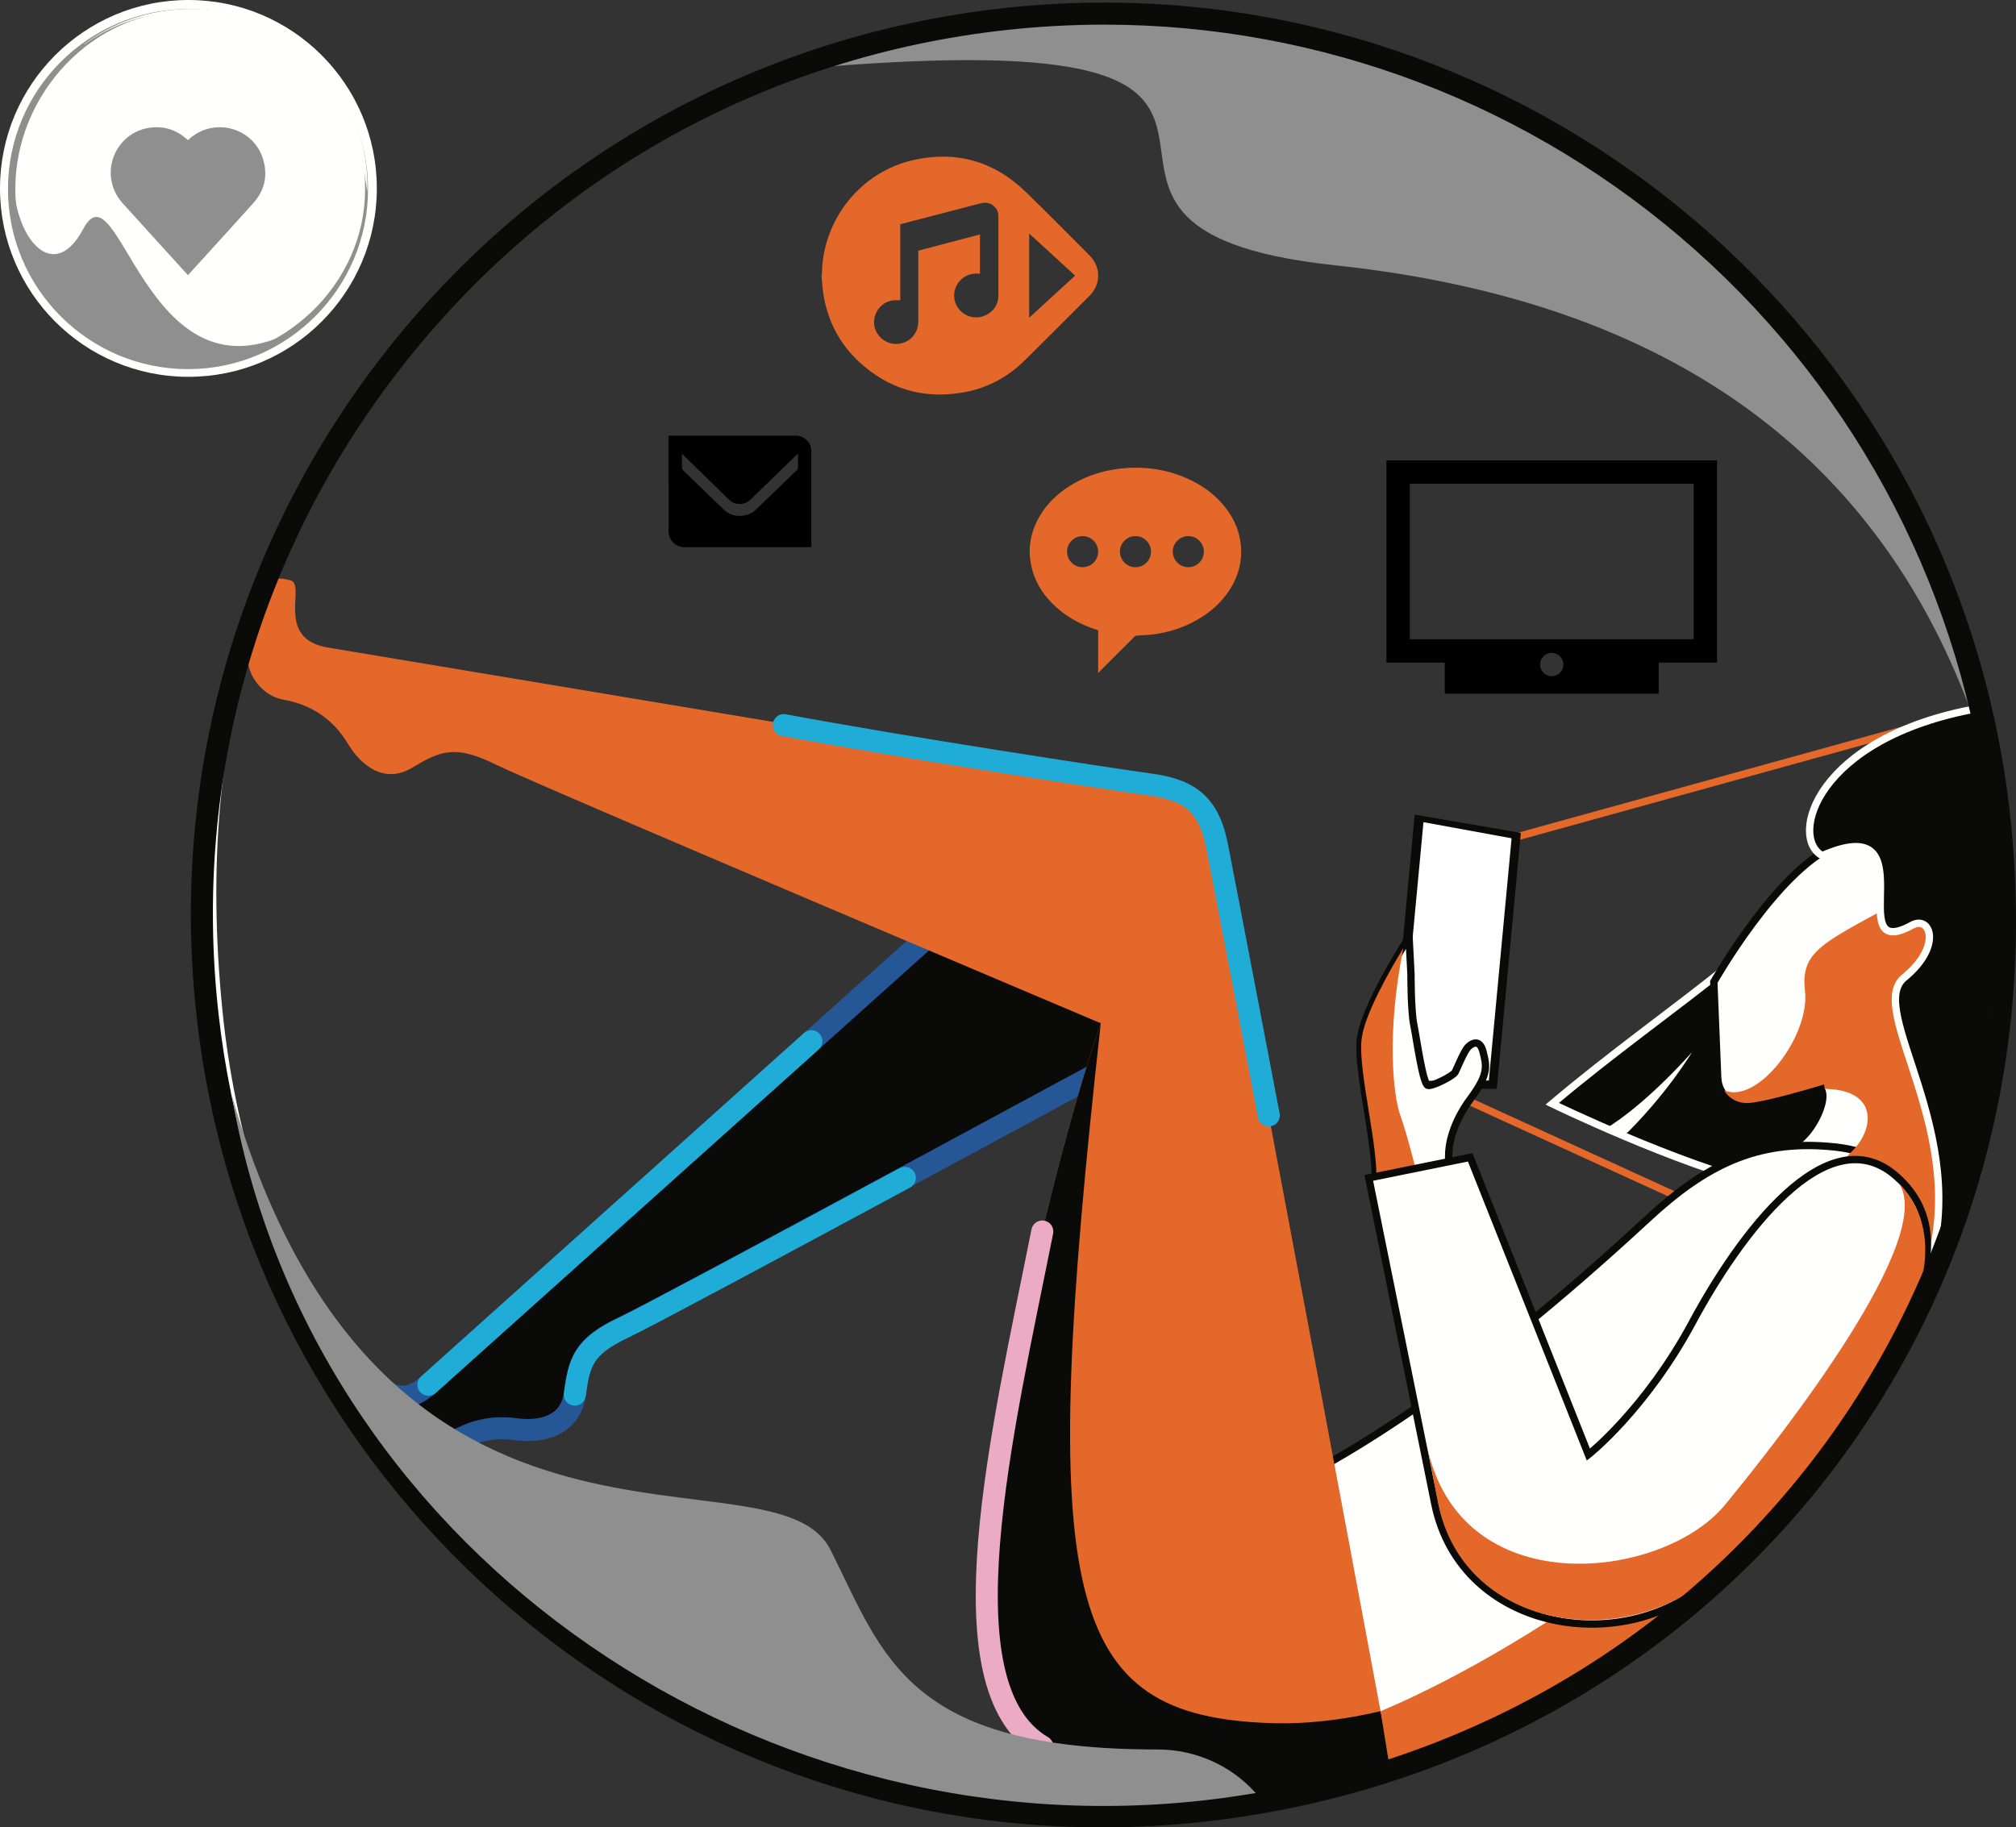 <?xml version="1.0" encoding="UTF-8"?>
<svg width="364px" height="330px" viewBox="0 0 364 330" version="1.1" xmlns="http://www.w3.org/2000/svg" xmlns:xlink="http://www.w3.org/1999/xlink">
    <rect x="0" y="0" width="364" height="330" fill="#333333" stroke="none"/>
    <title>02 ORANGE ILLUSTRATIONS CLOUD 2 W RVB 2</title>
    <g id="Page-1" stroke="none" stroke-width="1" fill="none" fill-rule="evenodd">
        <g id="app_page_aplicatii-android" transform="translate(-1050, -199)">
            <g id="Group-2" transform="translate(152, 199)">
                <g id="02-ORANGE-ILLUSTRATIONS-CLOUD-2-W-RVB" transform="translate(898, 0)">
                    <polygon id="Stroke-1" stroke="#E3682A" stroke-width="1.326" points="272.925 151.383 355.979 128.421 336.203 231.327 255.451 194.395"></polygon>
                    <polyline id="Fill-2" fill="#0A0B09" points="255.432 147.108 250.796 196.495 270.259 196.637 274.599 150.406 255.432 147.108"></polyline>
                    <g id="Group-7">
                        <polyline id="Fill-3" fill="#FFFFFF" points="257.016 148.471 252.63 195.2 268.818 195.126 272.925 151.383 257.016 148.471"></polyline>
                        <path d="M68.039,34.025 C68.039,52.817 52.808,68.049 34.019,68.049 C15.231,68.049 0,52.817 0,34.025 C0,15.234 15.231,0 34.019,0 C52.808,0 68.039,15.234 68.039,34.025" id="Fill-5" fill="#FFFFFE"></path>
                    </g>
                    <path d="M248.291,213.5 C248.69,207.102 245.096,193.852 245.604,187.918 C246.111,181.985 254.414,169.222 254.414,169.222 L254.759,175.931 C254.759,175.931 254.738,182.45 255.266,185.046 C255.795,187.642 256.905,195.865 257.835,196.014 C258.767,196.163 262.405,194.257 262.727,193.628 C263.05,193 264.352,189.845 264.999,189.149 C265.647,188.455 267.156,187.468 267.77,189.934 C268.384,192.401 268.89,193.877 265.527,198.392 C262.166,202.905 261.533,206.923 261.56,208.72 C261.588,210.516 261.547,211.425 261.547,211.425 L248.291,213.5" id="Fill-9" fill="#FFFFFE"></path>
                    <path d="M248.291,213.5 C248.69,207.102 245.096,193.852 245.604,187.918 C246.111,181.985 254.414,169.222 254.414,169.222 L254.759,175.931 C254.759,175.931 254.738,182.45 255.266,185.046 C255.795,187.642 256.905,195.865 257.835,196.014 C258.767,196.163 262.405,194.257 262.727,193.628 C263.05,193 264.352,189.845 264.999,189.149 C265.647,188.455 267.156,187.468 267.77,189.934 C268.384,192.401 268.89,193.877 265.527,198.392 C262.166,202.905 261.533,206.923 261.56,208.72 C261.588,210.516 261.547,211.425 261.547,211.425 L248.291,213.5 Z" id="Stroke-10" stroke="#0A0B09" stroke-width="1.326"></path>
                    <path d="M331.292,152.711 C325.996,167.047 301.801,181.116 280.261,199.324 C280.261,199.324 303.038,210.374 318.441,213.967 C350.314,221.402 338.101,179.922 338.101,179.922 L331.292,152.711" id="Fill-11" fill="#0A0B09"></path>
                    <path d="M331.292,152.711 C325.996,167.047 301.801,181.116 280.261,199.324 C280.261,199.324 303.038,210.374 318.441,213.967 C350.314,221.402 338.101,179.922 338.101,179.922 L331.292,152.711 Z" id="Stroke-12" stroke="#FFFFFE" stroke-width="1.326"></path>
                    <path d="M322.83,207.025 C327.664,205.533 331.668,195.139 327.146,196.383 C327.146,196.383 338.744,189.699 340.899,189.464 C343.053,189.229 348.084,175.994 350.464,186.253 C355.369,207.395 349.762,228.397 346.883,233.213 C340.948,243.147 336.439,226.931 336.439,226.931 L320.276,215.739 L322.83,207.025" id="Fill-13" fill="#FFFFFE"></path>
                    <path d="M322.83,207.025 C327.664,205.533 331.668,195.139 327.146,196.383 C327.146,196.383 338.744,189.699 340.899,189.464 C343.053,189.229 348.084,175.994 350.464,186.253 C355.369,207.395 349.762,228.397 346.883,233.213 C340.948,243.147 336.439,226.931 336.439,226.931 L320.276,215.739 L322.83,207.025 Z" id="Stroke-14" stroke="#0A0B09" stroke-width="1.326"></path>
                    <path d="M330.227,207.025 C317.16,205.926 308.033,210.332 297.574,220.015 C231.047,281.614 203.663,276.371 203.663,276.371 L216.255,325.224 C216.255,325.224 265.774,325.594 309.201,284.829 C353.892,242.878 357.734,209.147 330.227,207.025" id="Fill-15" fill="#FFFFFE"></path>
                    <path d="M330.227,207.025 C317.16,205.926 308.033,210.332 297.574,220.015 C231.047,281.614 203.663,276.371 203.663,276.371 L216.255,325.224 C216.255,325.224 265.774,325.594 309.201,284.829 C353.892,242.878 357.734,209.147 330.227,207.025 Z" id="Stroke-16" stroke="#0A0B09" stroke-width="1.326"></path>
                    <path d="M188.327,150.499 C188.327,150.499 110.379,220.427 77.345,250.063 C70.025,256.631 66.077,245.952 63.635,247.778 C60.01,250.488 62.061,250.265 67.897,260.429 C70.35,264.703 76.318,265.172 79.73,262.176 C84.622,257.881 89.644,257.623 93.115,258.092 C97.723,258.712 102.994,257.526 103.783,251.76 C104.572,245.993 105.221,243.105 112.689,239.614 C120.158,236.125 217.453,183.392 217.453,183.392 C217.453,183.392 211.686,126.609 188.327,150.499" id="Fill-18" fill="#0A0B09"></path>
                    <path d="M188.327,150.499 C188.327,150.499 110.379,220.427 77.345,250.063 C70.025,256.631 66.077,245.952 63.635,247.778 C60.01,250.488 62.061,250.265 67.897,260.429 C70.35,264.703 76.318,265.172 79.73,262.176 C84.622,257.881 89.644,257.623 93.115,258.092 C97.723,258.712 102.994,257.526 103.783,251.76 C104.572,245.993 105.221,243.105 112.689,239.614 C120.158,236.125 217.453,183.392 217.453,183.392 C217.453,183.392 211.686,126.609 188.327,150.499 Z" id="Stroke-19" stroke="#255696" stroke-width="3.978" stroke-linecap="round" stroke-linejoin="round"></path>
                    <path d="M103.783,251.853 C104.572,246.087 105.221,243.198 112.689,239.708 C116.201,238.066 139.585,225.531 163.372,212.712 M146.494,188.027 C146.494,188.027 110.379,220.427 77.345,250.063" id="Stroke-20" stroke="#1FACD7" stroke-width="3.978" stroke-linecap="round" stroke-linejoin="round"></path>
                    <path d="M206.261,141.496 C206.261,141.496 102.98,124.248 59.212,116.94 C49.511,115.32 55.387,105.567 52.438,104.799 C48.057,103.659 49.511,105.122 45.216,116.027 C43.411,120.612 46.77,125.568 51.24,126.363 C57.648,127.505 60.984,131.268 62.786,134.272 C65.177,138.259 69.394,141.637 74.392,138.655 C79.387,135.671 82.048,134.374 89.437,138.031 C96.825,141.687 198.752,184.786 198.752,184.786 C198.752,184.786 239.503,144.833 206.261,141.496" id="Fill-21" fill="#E3682A"></path>
                    <path d="M250.976,318.159 C217.373,332.215 178.878,324.573 178.007,293.14 C177.122,261.206 193.077,197.529 201.467,177.582 C209.97,157.365 217.434,141.375 219.343,150.762 C224.778,177.484 250.976,318.159 250.976,318.159" id="Fill-22" fill="#E3682A"></path>
                    <path d="M289.643,203.985 C297.249,199.473 305.505,189.998 305.505,189.998 C305.505,189.998 300.886,197.744 292.87,205.49 L289.643,203.985" id="Fill-23" fill="#FFFFFE"></path>
                    <path d="M178.007,293.14 C178.878,324.573 217.373,332.215 250.976,318.159 C250.976,318.159 250.348,314.792 249.27,309.014 C242.844,310.528 236.23,311.376 229.625,311.173 C191.886,310.006 187.237,288.678 198.752,184.792 C190.059,209.929 177.211,264.393 178.007,293.14" id="Fill-24" fill="#0A0B09"></path>
                    <path d="M331.292,152.711 C320.803,157.26 309.439,177.321 309.439,177.321 L310.14,194.617 C310.255,197.733 312.888,200.032 316.413,199.122 C323.544,197.281 334.777,194.525 337.698,194.015 C341.616,193.329 355.491,189.122 355.491,189.122 L354.05,180.391 C354.05,180.391 361.24,171.749 357.492,160.25 C356.105,155.996 359.667,152.633 354.595,151.503 C345.961,149.577 334.891,151.15 331.292,152.711" id="Fill-25" fill="#FFFFFE"></path>
                    <g id="Group-32" transform="translate(1.438, 1.637)">
                        <path d="M329.854,151.074 C319.365,155.623 308.001,175.684 308.001,175.684 L308.702,192.98 C308.817,196.096 311.45,198.395 314.975,197.485 C322.107,195.643 333.339,192.888 336.26,192.378 C340.178,191.692 354.054,187.485 354.054,187.485 L352.612,178.754 C352.612,178.754 359.802,170.112 356.054,158.613 C354.667,154.359 358.229,150.996 353.158,149.866 C344.523,147.94 333.453,149.512 329.854,151.074 Z" id="Stroke-26" stroke="#0A0B09" stroke-width="1.326"></path>
                        <path d="M348.859,177.491 L354.205,186.606 C354.205,186.606 340.929,190.873 337.013,191.559 C334.509,191.996 321.574,196.497 314.975,197.485 C311.244,198.044 309.852,195.252 309.852,195.252 C315.874,197.901 325.419,185.462 324.462,177.25 C323.506,169.038 328.987,168.346 348.101,157.422 L356.054,158.613 L357.529,167.585 C351.822,175.676 348.859,177.491 348.859,177.491" id="Fill-28" fill="#E3682A"></path>
                        <path d="M181.135,3.412 C170.326,4.615 158.978,7.114 148.998,10.3 C250.418,2.498 174.105,39.295 239.661,46.28 C305.216,53.263 339.048,84.959 354.553,127.182 C355.011,128.432 355.515,129.51 356.054,130.45 C339.231,50.51 263.987,-5.808 181.135,3.412" id="Fill-29" fill="#8F8F8F"></path>
                        <g id="Group" fill="#8F8F8F">
                            <path d="M13.595,39.696 C7.174,51.81 -1.693,37.425 1.755,24.241 C1.047,26.879 0.664,29.649 0.664,32.512 C0.664,50.1 14.921,64.359 32.506,64.359 C39.505,64.359 45.973,62.094 51.228,58.266 C51.019,58.366 50.821,58.449 50.61,58.553 C24.753,71.097 20.013,27.583 13.595,39.696" id="Fill-31"></path>
                            <path d="M62.103,19.711 C63.63,23.526 64.486,27.815 64.486,32.512 C64.486,49.706 49.698,63.695 32.506,63.695 C15.314,63.695 1.328,49.706 1.328,32.512 C1.328,15.316 15.314,0.308 32.506,0.308 C35.415,0.308 38.252,0.677 40.963,1.37 L41.009,1.135 C38.297,0.4 35.448,0 32.506,0 C14.582,0 0,14.585 0,32.512 C0,50.439 14.582,65.023 32.506,65.023 C50.43,65.023 65.012,50.439 65.012,32.512 C65.012,27.933 64.056,23.575 62.342,19.621 L62.103,19.711" id="Fill-44"></path>
                            <path d="M45.96,26.799 C44.75,23.222 41.151,20.986 37.384,21.386 C35.67,21.568 34.163,22.226 32.859,23.351 C32.737,23.456 32.619,23.566 32.498,23.674 C32.47,23.651 32.453,23.639 32.437,23.623 C30.323,21.677 27.85,20.966 25.036,21.525 C24.527,21.626 24.039,21.778 23.573,21.971 C20.274,23.343 18.135,26.896 18.617,30.545 C18.848,32.293 19.562,33.812 20.75,35.117 C24.203,38.913 27.65,42.716 31.099,46.517 C31.562,47.026 32.024,47.536 32.499,48.058 C32.538,48.015 32.563,47.987 32.59,47.958 C35.03,45.271 37.474,42.584 39.914,39.894 C41.381,38.277 42.848,36.66 44.306,35.032 C46.446,32.638 46.986,29.839 45.96,26.799" id="Fill-30"></path>
                        </g>
                    </g>
                    <path d="M346.305,220.318 C344.645,248.335 286.736,293.259 249.279,309.014 L250.875,318.987 C268.01,313.601 289.247,303.568 309.21,284.829 C339.779,256.133 350.538,234.692 346.305,220.318" id="Fill-33" fill="#E3682A"></path>
                    <path d="M349.683,186.253 C349.485,185.402 349.268,184.726 349.037,184.176 L342.98,186.311 C341.847,187.904 340.826,189.387 340.117,189.464 C338.644,189.624 332.755,192.801 329.179,194.794 L329.457,196.637 C339.404,196.76 338.42,204.213 334.137,208.147 C329.856,212.08 336.881,224.616 336.881,224.616 L347.7,229.543 C350.552,221.414 353.774,203.886 349.683,186.253" id="Fill-34" fill="#E3682A"></path>
                    <path d="M360.251,179.874 C363.268,148.005 357.075,127.943 357.075,127.943 C327.777,133.205 322.977,151.313 329.029,154.513 C348.519,145.978 332.14,174.216 345.196,167.09 C348.519,165.232 350.763,170.862 343.817,176.537 C336.689,182.36 356.259,204.812 347.953,229.655 C353.411,219.174 357.135,212.788 360.251,179.874" id="Fill-35" fill="#0A0B09"></path>
                    <path d="M360.251,179.874 C363.268,148.005 357.075,127.943 357.075,127.943 C327.777,133.205 322.977,151.313 329.029,154.513 C348.519,145.978 332.14,174.216 345.196,167.09 C348.519,165.232 350.763,170.862 343.817,176.537 C336.689,182.36 356.259,204.812 347.953,229.655 C353.411,219.174 357.135,212.788 360.251,179.874 Z" id="Stroke-36" stroke="#FFFFFE" stroke-width="1.326"></path>
                    <path d="M141.52,130.939 C162.307,134.852 200.686,140.714 207.602,141.658 C214.519,142.601 218.219,145.006 219.736,152.711 C221.252,160.418 229.088,201.43 229.088,201.43" id="Stroke-38" stroke="#1FACD7" stroke-width="3.978" stroke-linecap="round" stroke-linejoin="round"></path>
                    <path d="M188.193,222.392 C181.004,258.461 169.78,304.616 188.193,315.399" id="Stroke-39" stroke="#ECABC4" stroke-width="3.978" stroke-linecap="round"></path>
                    <path d="M252.838,201.43 C251.561,197.846 250.284,186.744 253.379,171.212 C251.043,175.032 246.196,183.427 245.813,187.918 C245.305,193.852 248.898,207.102 248.498,213.5 L255.828,212.353 L255.659,211.29 C255.659,211.29 254.115,205.014 252.838,201.43" id="Fill-40" fill="#E3682A"></path>
                    <path d="M342.355,212.385 C329.873,201.43 314.057,223.02 305.583,238.784 C297.109,254.548 286.793,262.686 286.793,262.686 L265.454,209.001 L247.142,212.712 C247.142,212.712 255.787,255.467 259.053,271.531 C263.827,295.003 294.077,299.536 309.201,284.829 C324.251,270.195 334.351,257.182 341.702,243.405 C349.367,230.08 350.579,219.603 342.355,212.385" id="Fill-41" fill="#FFFFFE"></path>
                    <path d="M342.355,212.385 C329.873,201.43 314.057,223.02 305.583,238.784 C297.109,254.548 286.793,262.686 286.793,262.686 L265.454,209.001 L247.142,212.712 C247.142,212.712 255.787,255.467 259.053,271.531 C263.827,295.003 294.077,299.536 309.201,284.829 C324.251,270.195 334.351,257.182 341.702,243.405 C349.367,230.08 350.579,219.603 342.355,212.385 Z" id="Stroke-42" stroke="#0A0B09" stroke-width="1.326"></path>
                    <path d="M309.76,283.749 C324.81,269.116 334.497,257.182 341.848,243.405 C349.131,230.743 349.631,220.658 342.701,213.492 C350.05,223.023 322.214,258.672 311.435,271.779 C300.187,285.454 263.228,289.834 257.558,260.625 C258.397,264.762 259.086,268.64 259.665,271.487 C264.439,294.959 294.635,298.456 309.76,283.749" id="Fill-43" fill="#E3682A"></path>
                    <path d="M38.468,1.974 C36.324,1.702 34.204,1.65 32.129,1.799 C52.076,5.03 35.447,8.429 47.777,12.839 C60.109,17.25 65.161,24.948 66.183,33.826 C66.214,34.088 66.26,34.32 66.321,34.527 C66.804,18.307 54.896,4.064 38.468,1.974" id="Fill-45" fill="#FFFFFE"></path>
                    <path d="M38.486,1.904 C29.897,0.811 21.676,3.118 15.246,7.95 L15.254,8.019 C21.548,3.373 29.694,1.299 38.489,2.403 C39.676,2.551 40.703,2.816 41.84,3.091 C42.82,3.329 43.78,3.609 44.72,3.929 L44.835,3.454 C42.802,2.755 40.7,2.186 38.486,1.904" id="Fill-46" fill="#FFFFFE"></path>
                    <path d="M40.161,182.481 C37.592,156.822 39.394,133.175 46.861,111.348 C38.937,133.726 34.946,158.067 37.743,183.202 C42.541,226.337 63.848,265.021 97.737,292.128 C126.822,315.391 162.184,327.739 198.889,327.739 C204.061,327.739 209.261,327.477 214.472,326.983 L214.472,325.651 C127.165,333.981 48.926,270.048 40.161,182.481" id="Fill-47" fill="#FFFFFE"></path>
                    <path d="M185.825,42.168 C185.825,47.253 185.825,52.288 185.825,57.378 C188.609,54.827 191.356,52.307 194.122,49.773 C191.362,47.242 188.613,44.724 185.825,42.168 Z M165.804,45.265 C169.52,44.291 173.219,43.32 176.936,42.344 C176.936,44.736 176.936,47.087 176.936,49.452 C176.864,49.444 176.811,49.437 176.758,49.431 C174.1,49.113 171.903,51.387 172.33,54.013 C172.653,55.994 174.493,57.449 176.494,57.306 C178.61,57.155 180.251,55.505 180.258,53.454 C180.275,48.631 180.266,43.809 180.263,38.986 C180.263,38.431 180.084,37.929 179.725,37.507 C178.99,36.642 178.063,36.458 176.993,36.737 C172.961,37.792 168.925,38.836 164.891,39.885 C164.115,40.087 163.341,40.291 162.542,40.501 C162.542,45.085 162.542,49.654 162.542,54.228 C162.12,54.228 161.723,54.195 161.334,54.235 C159.279,54.439 157.746,56.241 157.819,58.34 C157.889,60.352 159.615,62.046 161.653,62.106 C163.975,62.174 165.803,60.404 165.803,58.079 C165.805,53.931 165.804,49.781 165.804,45.633 C165.804,45.523 165.804,45.413 165.804,45.265 Z M148.393,49.761 C148.402,39.754 155.347,30.975 165.098,28.86 C172.785,27.192 179.535,29.155 185.187,34.639 C189.07,38.41 192.863,42.274 196.694,46.098 C198.815,48.216 198.817,51.327 196.696,53.445 C192.807,57.329 188.929,61.223 185.017,65.084 C181.837,68.221 178.031,70.21 173.621,70.921 C166.618,72.051 160.437,70.228 155.205,65.431 C151.645,62.167 149.5,58.081 148.695,53.317 C148.498,52.146 148.442,50.952 148.321,49.769 C148.345,49.767 148.369,49.764 148.393,49.761 L148.393,49.761 Z" id="Fill-48" fill="#E3682A"></path>
                    <path d="M144.077,82.08 C144.077,82.912 144.079,83.744 144.073,84.577 C144.073,84.656 144.032,84.755 143.976,84.81 C141.496,87.204 138.996,89.579 136.533,91.99 C135.07,93.423 132.782,93.468 131.361,92.553 C131.093,92.379 130.837,92.176 130.607,91.954 C130.096,91.461 129.586,90.967 129.076,90.474 C127.135,88.597 125.196,86.718 123.255,84.842 C123.166,84.757 123.131,84.674 123.131,84.55 C123.137,83.744 123.134,82.94 123.134,82.134 C123.134,82.082 123.134,82.03 123.134,81.945 C123.207,82.013 123.256,82.057 123.305,82.104 C125.582,84.327 127.86,86.55 130.137,88.774 C130.66,89.285 131.184,89.795 131.708,90.306 C132.278,90.864 132.979,91.041 133.747,91.001 C134.445,90.964 135.031,90.674 135.534,90.184 C138.347,87.447 141.168,84.717 143.985,81.985 C144.004,81.966 144.025,81.95 144.077,81.905 C144.077,81.987 144.077,82.034 144.077,82.08 Z M146.192,80.196 C145.629,79.169 144.741,78.675 143.582,78.673 C141.536,78.672 139.491,78.673 137.445,78.673 C131.931,78.672 126.416,78.671 120.901,78.671 C120.848,78.671 120.795,78.671 120.718,78.671 C120.718,78.738 120.718,78.785 120.718,78.833 C120.718,84.541 120.718,90.25 120.719,95.959 C120.719,96.135 120.732,96.315 120.766,96.487 C121.034,97.871 122.182,98.811 123.605,98.812 C123.953,98.812 124.301,98.812 124.649,98.812 C131.872,98.812 139.096,98.812 146.319,98.812 C146.375,98.812 146.432,98.812 146.493,98.812 C146.493,98.718 146.493,98.648 146.493,98.579 C146.493,94.862 146.493,91.145 146.493,87.429 C146.493,85.453 146.493,83.476 146.494,81.5 C146.494,81.041 146.412,80.6 146.192,80.196 L146.192,80.196 Z" id="Fill-49" fill="#000000"></path>
                    <path d="M207.82,99.616 C207.814,98.061 206.557,96.811 205.002,96.815 C203.461,96.821 202.213,98.074 202.212,99.62 C202.209,101.174 203.464,102.431 205.017,102.431 C206.569,102.431 207.825,101.168 207.82,99.616 Z M217.366,99.629 C217.368,98.075 216.11,96.815 214.558,96.815 C213.017,96.815 211.759,98.067 211.752,99.608 C211.747,101.162 212.999,102.427 214.549,102.431 C216.101,102.435 217.364,101.18 217.366,99.629 Z M198.278,99.624 C198.278,98.073 197.018,96.814 195.466,96.815 C193.925,96.818 192.669,98.071 192.664,99.612 C192.66,101.165 193.914,102.428 195.465,102.431 C197.017,102.433 198.278,101.176 198.278,99.624 Z M198.278,121.462 C198.278,121.38 198.278,121.298 198.278,121.217 C198.278,118.829 198.276,116.44 198.284,114.053 C198.284,113.859 198.222,113.793 198.042,113.736 C194.938,112.757 192.169,111.21 189.884,108.863 C188.096,107.025 186.815,104.89 186.245,102.369 C185.487,99.022 186.076,95.89 187.859,92.979 C189.39,90.48 191.531,88.621 194.071,87.204 C196.49,85.855 199.085,85.033 201.827,84.678 C206.191,84.113 210.408,84.636 214.439,86.442 C217.26,87.705 219.675,89.504 221.523,92.011 C222.941,93.936 223.825,96.08 224.048,98.47 C224.311,101.287 223.643,103.891 222.16,106.288 C220.644,108.74 218.549,110.581 216.057,111.988 C213.627,113.362 211.012,114.207 208.246,114.556 C207.232,114.684 206.204,114.706 205.183,114.789 C205.072,114.798 204.943,114.864 204.863,114.944 C202.736,117.062 200.613,119.186 198.493,121.309 C198.436,121.367 198.396,121.441 198.347,121.507 C198.325,121.491 198.301,121.477 198.278,121.462 L198.278,121.462 Z" id="Fill-50" fill="#E3682A"></path>
                    <g id="Group-54" transform="translate(34.464, 0.466)">
                        <path d="M220.081,114.972 L271.337,114.972 L271.337,86.882 L220.081,86.882 L220.081,114.972 Z M245.709,121.643 C244.546,121.643 243.602,120.7 243.602,119.537 C243.602,118.372 244.546,117.43 245.709,117.43 C246.872,117.43 247.816,118.372 247.816,119.537 C247.816,120.7 246.872,121.643 245.709,121.643 Z M215.869,82.667 L215.869,119.185 L226.401,119.185 L226.401,124.803 L265.018,124.803 L265.018,119.185 L275.551,119.185 L275.551,82.667 L215.869,82.667 L215.869,82.667 Z" id="Fill-51" fill="#000000"></path>
                        <path d="M164.942,0 C158.861,0 152.709,0.336 146.522,1.025 C56.105,11.087 -9.036,92.554 1.025,182.987 C10.398,267.231 81.72,329.534 164.536,329.534 C170.618,329.534 176.77,329.198 182.957,328.509 C273.615,318.42 338.814,239.67 328.454,146.547 C319.081,62.301 247.759,-0.004 164.942,0 Z M164.95,3.983 C204.228,3.983 242.102,18.429 271.594,44.66 C301.307,71.086 320.094,107.427 324.495,146.987 C329.357,190.688 317.281,233.011 290.49,266.161 C263.934,299.021 225.588,319.757 182.516,324.551 C176.55,325.215 170.5,325.55 164.536,325.55 C125.254,325.55 87.379,311.105 57.886,284.875 C28.173,258.451 9.385,222.108 4.984,182.547 C0.235,139.866 12.389,97.892 39.205,64.355 C66.021,30.817 104.291,9.733 146.963,4.983 C152.926,4.319 158.976,3.983 164.946,3.983 L164.95,3.983 L164.95,3.983 Z" id="Fill-53" fill="#0A0B09"></path>
                    </g>
                    <path d="M149.969,279.905 C139.713,259.444 69.088,292.348 41.836,197.764 C55.698,278.06 133.917,334.404 217.227,325.134 C220.428,324.776 223.591,324.324 226.726,323.795 C222.223,318.761 215.771,315.924 209.017,315.929 C163.664,315.964 159.538,298.997 149.969,279.905" id="Fill-55" fill="#8F8F8F"></path>
                </g>
            </g>
        </g>
    </g>
</svg>